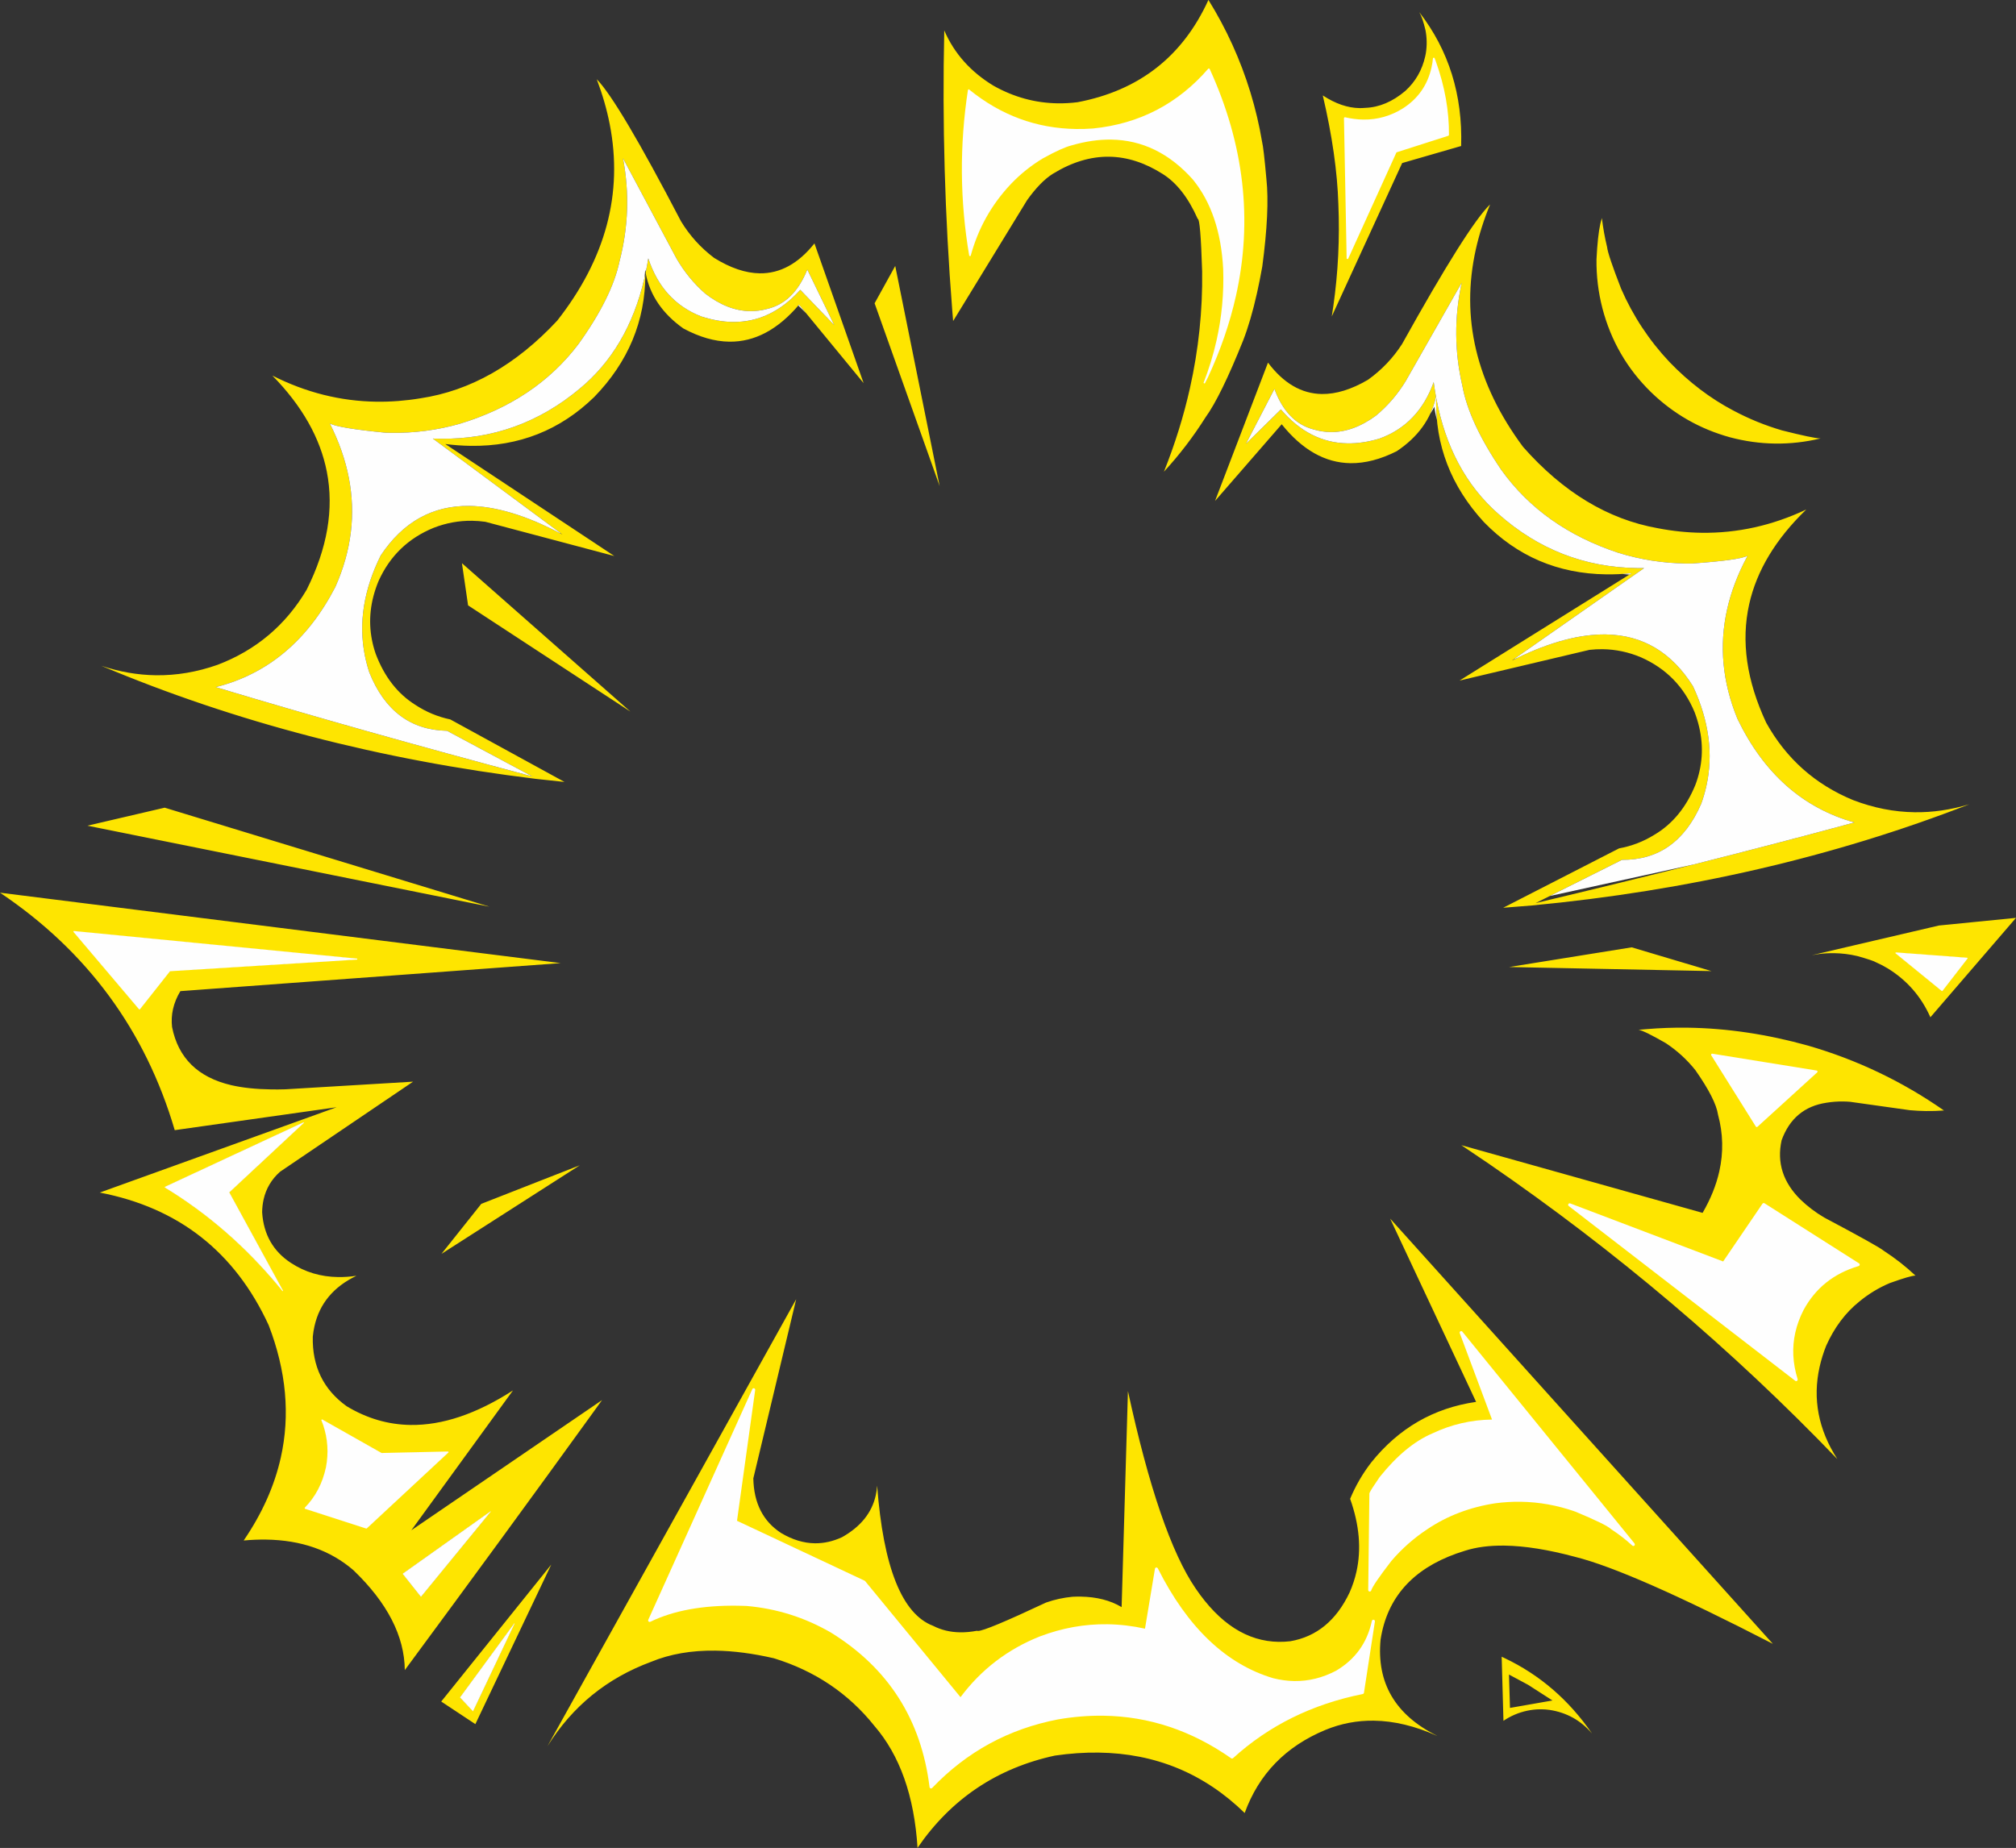 <?xml version="1.0" encoding="UTF-8"?>
<!DOCTYPE svg PUBLIC '-//W3C//DTD SVG 1.0//EN'
          'http://www.w3.org/TR/2001/REC-SVG-20010904/DTD/svg10.dtd'>
<svg height="897.6" preserveAspectRatio="xMidYMid meet" version="1.0" viewBox="-18.7 360.3 979.1 897.6" width="979.1" xmlns="http://www.w3.org/2000/svg" xmlns:xlink="http://www.w3.org/1999/xlink" zoomAndPan="magnify"
><rect x="-18.7" y="360.3" width="979.1" height="897.6" fill="#333333" stroke="none"/><g
  ><g fill="#fee500" id="change1_1"
    ><path d="M634.361,417.572L634.389,417.578L634.361,417.578L634.361,417.572 Z M677.622,388.466L678.355,390.394Q684.816,408.44,684.656,425.898L659.263,434.022L635.669,485.986L634.361,417.578L634.389,417.578Q639.019,418.67,643.418,418.73Q653.853,418.873,662.983,413.143Q673.993,405.99,676.86,393.191Q677.369,390.918,677.622,388.466 Z M670.637,366.299L670.637,366.304Q672.137,368.777,673.61,374.95Q674.673,380.549,673.779,386.173Q673.644,386.913,673.482,387.635Q671.226,397.706,663.818,404.457Q654.527,412.331,644.366,412.69Q642.986,412.824,641.592,412.805Q632.944,412.687,623.765,406.676L623.736,406.681Q630.573,435.808,631.295,459.523Q632.351,484.42,628.838,509.091L628.09,514.005L662.279,439.505L690.925,431.219Q692.056,393.981,670.666,366.299 Z M568.438,393.81Q593.586,448.78,581.197,504.084Q576.823,523.608,567.771,543.174L566.118,546.452Q570.118,536.193,572.461,525.732Q576.298,508.606,575.691,490.943Q574.27,463.718,560.909,447.306Q543.766,428.08,520.954,427.769Q511.698,427.643,501.507,430.631Q497.08,431.745,487.842,436.804Q479.07,442.04,472.027,449.431Q457.783,464.516,452.369,484.578Q445.541,444.454,451.729,404.029L451.757,404.029Q474.954,422.904,503.97,423.299Q508.014,423.354,512.172,423.05Q546.096,419.632,568.438,393.81 Z M759.274,466.196L759.132,466.765Q758.806,467.765,758.516,469.059Q757.232,474.79,756.66,486.278Q756.516,498.32,759.523,509.987Q765.732,533.787,783.151,550.793Q799.503,566.617,821.42,572.69Q832.378,575.607,843.37,575.757Q854.383,575.907,865.429,573.279L865.434,573.258L865.412,573.263Q862.02,573.212,846.762,569.358Q834.449,565.758,823.128,559.72Q806.328,550.898,792.126,536.162Q777.283,520.406,768.621,500.553Q762.147,483.893,761.798,480.256Q760.116,473.303,759.274,466.196 Z M568.192,360.259Q549.445,401.452,504.601,409.952Q499.757,410.553,495.047,410.489Q478.613,410.265,463.821,401.941Q447.136,391.825,439.92,375.139L439.894,375.144Q438.373,442.324,443.747,510.618L444.203,516.238L480.155,457.484Q486.588,448.491,492.641,444.713Q506.419,436.241,520.002,436.426Q533.051,436.603,545.92,444.77Q556.136,451.141,562.995,466.631Q563.009,466.628,563.022,466.628Q564.347,466.646,565.137,492.146Q565.518,520.676,559.203,548.864Q554.642,569.226,546.587,589.408L546.592,589.413Q557.899,577.109,566.799,562.996Q574.201,552.762,585.061,525.649Q588.753,516.145,591.76,502.72Q593.127,496.621,594.352,489.712Q597.971,462.526,596.353,447.284Q595.002,432.14,594.245,429.164Q592.191,416.963,588.571,405.132Q581.295,381.372,568.192,360.259 Z M416.068,489.507Q411.067,498.557,406.065,507.609L421.855,551.996L437.647,596.382L416.087,489.522L416.068,489.507 Z M205.649,633.885Q207.139,644.117,208.631,654.351L248.05,680.15L287.47,705.95L205.673,633.885 Z M271.13,398.824Q275.313,409.854,277.423,420.64Q287.273,471.005,251.915,516.057Q221.885,548.293,185.484,553.772Q174.663,555.562,164.139,555.419Q137.966,555.063,113.627,542.753L113.596,542.747L113.597,542.751Q135.221,564.827,140.035,589.438Q145.339,616.556,130.233,646.751Q114.967,672.561,86.989,683.214Q72,688.498,56.975,688.293Q43.833,688.114,30.664,683.741L30.633,683.736L30.635,683.747Q128.261,724.801,241.591,738.629L255.456,740.116L199.994,709.754Q190.859,707.833,183.056,702.701Q170.024,694.532,163.754,677.858Q162.603,674.507,161.944,671.141Q159.18,657.011,165.112,642.625Q173.329,624.268,191.922,616.669Q201.043,613.126,210.585,613.256Q213.771,613.3,217.004,613.753L279.639,630.378L279.639,630.372L197.576,575.999L197.572,575.986L197.602,575.981Q203.9,576.783,209.9,576.865Q245.05,577.343,269.925,553.105Q294.675,527.602,294.716,493.586L294.687,493.58Q287.015,529.031,262.956,548.994Q233.235,573.935,194.896,573.412Q193.242,573.39,191.573,573.326L191.544,573.319L191.547,573.341L254.506,619.972Q229.036,606.32,209.3,606.051Q182.451,605.686,166.211,630.087Q153.851,654.965,158.45,678.476Q159.285,682.747,160.679,686.972Q171.875,714.773,198.407,715.275L239.801,737.436Q154.523,714.677,86.081,694.059Q123.917,684.529,144.18,645.38Q155.913,618.969,150.693,592.28Q148.133,579.191,141.496,566.036L141.491,566.036L141.522,566.026Q145.807,568.259,168.332,570.463Q169.834,570.522,171.332,570.542Q188.112,570.77,204.348,566.22Q241.219,555.108,262.135,527.574Q278.473,504.872,282.193,487.179Q288.627,462.4,283.88,437.257L283.909,437.252L309.822,485.812Q315.471,495.594,323.773,502.878Q334.6,511.276,345.573,511.426Q349.742,511.482,353.931,510.349Q366.961,507.262,373.378,491.222L386.465,518.228L369.97,501.077Q355.703,516.934,337.119,516.68Q329.805,516.581,321.824,513.986Q302.995,506.627,296.146,485.788Q295.574,489.378,294.849,492.829L294.85,492.834Q294.876,492.968,294.903,493.106Q298.03,509.094,313.16,519.829Q324.82,526.118,335.47,526.264Q353.944,526.515,369.38,508.279L400.729,546.401L376.851,478.526Q365.128,493.262,350.275,493.06Q339.946,492.919,328.104,485.555Q318.346,478.173,312.037,467.783Q281.688,409.556,271.159,398.824 Z M704.944,459.638Q694.127,470.079,662.202,527.459Q655.613,537.673,645.658,544.787Q633.619,551.826,623.29,551.685Q608.437,551.483,597.121,536.432L571.402,603.632L603.778,566.378Q618.712,585.028,637.185,585.279Q647.836,585.424,659.662,579.454Q675.079,569.136,678.64,553.239Q678.671,553.104,678.7,552.968L678.702,552.972L678.702,552.963L678.701,552.967Q678.071,549.491,677.597,545.89Q670.184,566.534,651.161,573.378Q643.111,575.754,635.798,575.655Q617.214,575.402,603.384,559.163L586.428,575.858L600.246,549.218Q606.225,565.427,619.164,568.868Q623.322,570.115,627.49,570.172Q638.463,570.321,649.515,562.221Q658.013,555.166,663.926,545.541L691.151,497.704L691.181,497.71Q685.75,522.715,691.507,547.66Q694.744,565.448,710.457,588.586Q730.616,616.68,767.172,628.792Q783.276,633.783,800.057,634.011Q801.555,634.032,803.058,634.014Q825.634,632.424,829.979,630.308L830.009,630.314L830.007,630.319Q823.012,643.287,820.096,656.303Q814.151,682.84,825.161,709.56Q844.35,749.247,881.912,759.804Q812.934,778.55,727.068,798.979L769.05,777.953Q795.586,778.173,807.534,750.688Q809.044,746.502,809.995,742.255Q815.232,718.879,803.554,693.673Q787.986,668.839,761.136,668.473Q741.4,668.204,715.567,681.158L779.772,636.258L779.777,636.237L779.747,636.242Q778.077,636.261,776.424,636.239Q738.084,635.717,709.054,609.976Q685.547,589.365,678.843,553.718L678.815,553.723Q677.929,587.728,701.976,613.895Q726.181,638.803,761.331,639.281Q767.331,639.363,773.649,638.733L773.678,638.739L773.675,638.751L690.161,690.87L690.161,690.875L753.225,675.962Q756.469,675.597,759.656,675.64Q769.197,675.77,778.219,679.56Q796.597,687.663,804.311,706.236Q809.849,720.778,806.702,734.828Q805.952,738.175,804.71,741.494Q797.988,757.991,784.738,765.801Q776.797,770.719,767.615,772.391L711.346,801.231L725.247,800.122Q838.91,789.385,937.618,751.005L937.621,750.994L937.59,750.999Q924.306,755.011,911.164,754.832Q896.14,754.628,881.3,748.938Q853.623,737.527,839.065,711.31Q824.787,680.715,830.827,653.752Q836.307,629.289,858.513,607.816L858.482,607.816Q833.824,619.446,807.659,619.09Q797.135,618.946,786.367,616.862Q750.128,610.394,720.987,577.352Q686.869,531.354,698.087,481.276Q700.49,470.551,704.973,459.639 Z M61.287,752.616Q42.53,756.988,23.774,761.361L23.773,761.366L121.389,781.038L219.016,800.713L61.287,752.616 Z M773.757,820.451L714.242,830.018L763.366,831.004L812.49,831.99Q793.123,826.22,773.757,820.451 Z M901.962,823.126L919.342,824.426L936.71,825.725L936.704,825.747Q930.6,833.629,924.495,841.509L901.962,823.126 Z M960.399,806.141L922.96,809.855L861.254,824.269L864.393,823.741Q868.225,823.235,872.032,823.287Q877.725,823.364,883.358,824.691Q891.021,826.847,892.399,827.719Q895.314,829.004,898.046,830.646Q912.129,839.305,918.821,854.424L960.399,806.141 Z M17.123,812.746L85.945,819.456L154.791,826.17L63.761,831.837Q56.403,841.144,49.045,850.451Q33.073,831.598,17.101,812.746 Z M812.856,872.625L838.165,876.714L863.508,880.808L834.492,907.235Q823.659,889.93,812.827,872.625 Z M262.791,926.35Q238.914,935.704,215.037,945.058L205.372,957.203L195.707,969.348L262.811,926.365L262.815,926.35 Z M128.801,905.579L92.467,939.447L118.644,987.355L116.921,985.23Q92.546,955.857,61.384,936.951L128.801,905.579 Z M837.872,945.401L883.752,974.563Q865.4,979.989,856.574,996.268Q853.76,1001.777,852.498,1007.411Q849.978,1018.657,853.645,1030.402L853.639,1030.427L743.628,945.522L818.461,973.931L837.872,945.401 Z M800.922,859.485Q790.867,859.348,780.95,860.185L777.112,860.516L777.11,860.522Q779.69,860.873,790.247,866.946Q798.498,872.368,804.669,880.092Q814.56,894.192,815.688,901.759Q819.398,915.478,816.307,929.274Q814.054,939.332,808.187,949.43L691.009,916.55L704.241,925.479Q797.016,989.243,873.572,1068.972L873.578,1068.946Q859.807,1047.509,865.022,1024.232Q866.161,1019.152,868.202,1013.985Q874.214,1000.61,884.26,992.551Q891.014,986.948,899.091,983.539Q909.237,979.895,911.559,979.908L911.565,979.913L911.565,979.908L911.571,979.913L911.571,979.914L911.595,979.914L911.571,979.908L911.59,979.908Q904.431,973.196,896.194,967.857Q893.897,965.834,867.22,951.676Q860.954,947.987,855.755,942.998Q842.981,930.392,846.565,914.173Q852.302,898.324,868.381,895.927Q872.451,895.268,876.53,895.323Q878.188,895.346,879.847,895.487L908.856,899.564Q912.746,899.918,916.636,899.97Q921.029,900.03,925.423,899.707Q895.063,878.525,859.501,868.221Q829.647,859.876,800.922,859.485 Z M137.591,1049.963L166.557,1066.339L198.913,1065.611L198.913,1065.615L159.251,1102.523L129.454,1092.894Q137.369,1084.813,139.871,1073.031Q141.878,1062.538,138.516,1052.406L137.591,1049.963 Z M690.939,1007.596L774.574,1110.484L774.568,1110.509Q769.744,1106.092,764.268,1102.535Q761.796,1100.155,746.559,1093.829Q733.396,1089.208,719.791,1089.023Q713.728,1088.94,707.579,1089.739Q688.777,1092.596,674.118,1102.461Q664.2,1109.01,656.474,1118.029Q647.469,1129.713,646.535,1132.631L647.095,1085.773Q647.678,1084.364,651.954,1078.178Q664.286,1062.768,677.283,1057.215Q691.382,1050.536,706.981,1050.557L690.939,1007.596 Z M219.595,1094.456L185.743,1135.797Q181.35,1130.272,176.958,1124.748L198.276,1109.602L219.595,1094.456 Z M-18.688,793.916Q44.748,836.513,66.165,909.259L144.777,898.123L29.766,939.568L29.765,939.571Q87.195,950.619,111.787,1003.996Q124.609,1037.329,117.666,1068.325Q113.042,1088.964,99.655,1108.567L99.671,1108.572Q105.225,1108.061,110.416,1108.131Q136.18,1108.482,152.995,1123.048Q177.657,1146.75,177.902,1171.523Q227.25,1104.682,268.869,1047.054L273.689,1040.382L181.077,1103.602L230.416,1035.704L230.417,1035.697L230.393,1035.702Q203.904,1052.766,180.72,1052.45Q164.348,1052.227,149.625,1043.334Q132.72,1031.16,133.212,1009.59Q133.474,1006.944,134.025,1004.486Q137.709,988.036,154.352,980.027L154.356,980.005L154.333,980.01Q149.797,980.673,145.544,980.615Q132.788,980.441,122.583,973.733Q109.63,965.255,108.61,949.134Q108.66,945.864,109.319,942.924Q111.093,935.005,117.276,929.483L181.913,885.706L119.879,889.412Q116.402,889.51,113.176,889.466Q101.855,889.312,93.617,887.406Q69.337,881.736,64.868,859.178Q64.362,854.754,65.321,850.474Q66.317,846.024,68.896,841.731L253.592,828.113L-18.666,793.916 Z M714.159,1173.686L718.793,1176.175L723.428,1178.664Q729.355,1182.472,735.281,1186.281Q724.962,1188.087,714.643,1189.894L714.159,1173.686 Z M231.146,1148.875L210.992,1191.405Q207.907,1188.101,204.821,1184.796L217.983,1166.835L231.146,1148.875 Z M710.607,1165.032L711.476,1196.166Q716.73,1192.604,722.939,1191.27Q726.015,1190.612,729.161,1190.565Q729.583,1190.559,730.004,1190.565Q731.994,1190.592,733.965,1190.873Q746.292,1192.788,754.392,1202.226L754.398,1202.2Q737.624,1177.899,712.126,1165.744L710.607,1165.032 Z M248.963,1120.351L222.304,1153.536L195.586,1186.795L212.169,1197.768Q230.578,1159.061,248.987,1120.351 Z M347.337,1035.363L338.437,1099.436L400.892,1128.759L447.815,1185.869Q462.873,1165.312,486.539,1155.869Q502.597,1149.763,519.096,1149.987Q528.468,1150.115,537.983,1152.286L537.989,1152.259L542.944,1122.416Q564.782,1165.841,599.448,1176.176Q604.756,1177.507,609.906,1177.578Q620.608,1177.723,630.628,1172.42Q644.644,1164.094,648.205,1148.198Q648.25,1147.999,648.293,1147.798L648.321,1147.804L642.999,1182.429Q605.927,1189.862,579.649,1213.751Q550.616,1193.403,517.186,1192.948Q506.345,1192.8,495.043,1194.745Q458.869,1201.699,433.477,1228.271Q427.394,1178.783,385.31,1152.707Q366.054,1141.541,343.882,1139.631Q341.732,1139.547,339.641,1139.518Q313.718,1139.165,296.814,1147.397L347.337,1035.363 Z M656.431,952.199L698.191,1041.242Q667.267,1045.682,647.226,1070.711Q640.956,1078.851,637.013,1088.336Q643.762,1107.305,640.074,1123.77Q638.926,1128.894,636.767,1133.776Q627.149,1154.168,608.001,1157.5Q605.13,1157.835,602.34,1157.798Q579.391,1157.485,561.98,1131.877Q544.29,1106.046,529.104,1036.005L529.103,1036.009L526.035,1140.899L526.029,1140.926Q517.786,1135.992,506.031,1135.832Q504.158,1135.807,502.196,1135.903Q495.607,1136.511,489.338,1138.712Q459.861,1152.565,456.23,1152.516Q455.939,1152.512,455.815,1152.418Q451.523,1153.228,447.619,1153.175Q440.416,1153.077,434.527,1150.043Q411.794,1141.468,407.292,1081.943L407.292,1081.946Q407.127,1084.394,406.615,1086.679Q403.782,1099.326,390.304,1106.934Q383.682,1110.016,377.024,1109.925Q368.901,1109.814,360.725,1104.983Q347.509,1096.454,347.165,1078.396L367.979,991.364L247.213,1208.445L247.214,1208.451Q265.384,1179.387,297.531,1167.5Q311.24,1161.837,328.708,1162.075Q341.87,1162.254,357.166,1165.783Q387.089,1174.984,405.928,1198.581Q424.544,1220.12,426.911,1257.866Q451.339,1222.237,493.609,1213.054Q504.615,1211.455,514.89,1211.595Q556.289,1212.159,585.797,1240.939Q596.107,1212.578,624.988,1200.591Q636.302,1195.923,648.538,1196.09Q663.234,1196.29,679.259,1203.464L679.265,1203.437Q648.768,1188.278,651.806,1156.667Q652.115,1154.677,652.543,1152.768Q659.023,1123.849,692.654,1113.594Q700.974,1110.908,712,1111.059Q726.762,1111.26,746.373,1116.544Q773.628,1123.349,842.264,1158.746L842.27,1158.72L656.431,952.199 Z"
    /></g
    ><g fill="#fefefe" id="change2_1"
    ><path d="M634.38,417.248L634.394,417.262L634.237,417.391L634.38,417.248 Z M634.196,417.773L634.316,417.893L634.304,417.903L634.196,417.773 Z M677.949,388.342L677.274,388.43Q677.024,390.862,676.519,393.115Q673.683,405.774,662.792,412.85L662.792,412.854Q653.752,418.521,643.423,418.38Q639.063,418.321,634.469,417.243L634.466,417.243L634.46,417.236L634.432,417.23L634.423,417.238L634.394,417.234L634.366,417.234L634.077,417.524L634.011,417.579L634.011,417.584L634.011,417.589L634.012,417.59L634.011,417.59L635.32,485.993L635.988,486.131L659.518,434.307L684.762,426.231L685.006,425.901Q685.165,408.381,678.684,390.276L678.681,390.27L677.949,388.342 Z M369.38,508.279Q369.193,508.5,369.005,508.718L369.031,508.718L372.756,512.384L369.38,508.279 Z M568.182,393.588Q545.927,419.309,512.138,422.713L512.135,422.713Q507.999,423.015,503.975,422.96Q475.076,422.567,451.97,403.772L451.822,403.702L451.82,403.702L451.759,403.696L451.733,403.695L451.394,403.983Q445.199,444.459,452.035,484.635L452.696,484.667Q458.087,464.687,472.272,449.665Q479.28,442.312,488.005,437.101L488.004,437.105Q497.205,432.063,501.59,430.96L501.602,430.956Q511.744,427.982,520.949,428.108Q543.612,428.416,560.656,447.531L560.656,447.536Q573.939,463.856,575.353,490.961Q575.957,508.578,572.131,525.658Q569.792,536.094,565.802,546.329L566.42,546.605L568.073,543.327L568.078,543.316Q577.146,523.718,581.527,504.158Q593.942,448.743,568.746,393.669L568.182,393.588 Z M773.649,638.733Q771.374,638.96,769.142,639.094L769.171,639.095Q770.887,639.265,772.634,639.4L773.675,638.751L773.678,638.739L773.649,638.733 Z M283.909,437.252L283.88,437.257Q288.627,462.4,282.193,487.179Q278.473,504.872,262.135,527.574Q241.219,555.108,204.348,566.22Q188.112,570.77,171.332,570.542Q169.834,570.522,168.332,570.463Q145.807,568.259,141.522,566.026L141.491,566.036L141.496,566.036Q148.133,579.191,150.693,592.28Q155.913,618.969,144.18,645.38Q123.917,684.529,86.081,694.059Q154.523,714.677,239.801,737.436L198.407,715.275Q171.875,714.773,160.679,686.972Q159.285,682.747,158.45,678.476Q153.851,654.965,166.211,630.087Q182.451,605.686,209.3,606.051Q228.498,606.313,253.121,619.237L253.145,619.238Q253.45,619.328,253.758,619.418L191.547,573.341L191.544,573.319L191.573,573.326Q193.242,573.39,194.896,573.412Q233.235,573.935,262.956,548.994Q286.363,529.571,294.26,495.487L294.285,495.488Q294.515,493.441,294.665,491.356Q294.8,491.868,294.944,492.372Q295.612,489.141,296.146,485.788Q302.995,506.627,321.824,513.986Q329.805,516.581,337.119,516.68Q355.703,516.934,369.97,501.077L386.465,518.228L373.378,491.222Q366.961,507.262,353.931,510.349Q349.742,511.482,345.573,511.426Q334.6,511.276,323.773,502.878Q315.471,495.594,309.822,485.812L283.909,437.252 Z M691.151,497.704L663.926,545.541Q658.013,555.166,649.515,562.221Q638.463,570.321,627.49,570.172Q623.322,570.115,619.164,568.868Q606.225,565.427,600.246,549.218L586.428,575.858L603.384,559.163Q617.214,575.402,635.798,575.655Q643.111,575.754,651.161,573.378Q670.184,566.534,677.597,545.89Q678.071,549.491,678.701,552.963L678.702,552.967L678.702,552.968L678.7,552.972Q678.671,553.104,678.64,553.239Q677.693,557.47,675.905,561.305Q676.979,559.659,677.94,557.877Q678.19,560.61,679.152,564.209Q678.676,559.062,678.815,553.723L678.843,553.718Q685.547,589.365,709.054,609.976Q738.084,635.717,776.424,636.239Q778.077,636.261,779.747,636.242L779.777,636.237L779.772,636.258L716.313,680.636Q717.093,680.315,717.871,680.008L717.9,680.009Q742.296,668.216,761.136,668.473Q787.986,668.839,803.554,693.673Q815.232,718.879,809.995,742.255Q809.044,746.502,807.534,750.688Q795.586,778.173,769.05,777.953L733.946,795.534L803.618,780.249L803.648,780.249Q845.175,769.788,881.912,759.804Q844.35,749.247,825.161,709.56Q814.151,682.84,820.096,656.303Q823.012,643.287,830.007,630.319L830.009,630.314L829.979,630.308Q825.634,632.424,803.058,634.014Q801.555,634.032,800.057,634.011Q783.276,633.783,767.172,628.792Q730.616,616.68,710.457,588.586Q694.744,565.448,691.507,547.66Q685.75,522.715,691.181,497.71L691.151,497.704 Z M901.979,822.9L901.819,823.301L924.352,841.684L924.674,841.648Q927.726,837.707,930.779,833.767Q933.83,829.828,936.884,825.886L936.926,825.797L936.93,825.774L936.727,825.499L919.359,824.2L901.979,822.9 Z M17.104,812.514L16.924,812.896L21.488,818.283Q35.166,834.428,48.868,850.601L49.227,850.595Q56.552,841.329,63.878,832.064L63.855,832.064L154.805,826.402L154.813,825.938L85.967,819.225L17.146,812.515L17.126,812.514 Z M812.833,872.107C812.644,872.105,812.469,872.206,812.375,872.371C812.283,872.536,812.288,872.738,812.388,872.899Q823.221,890.204,834.053,907.51C834.134,907.64,834.269,907.727,834.421,907.747C834.442,907.751,834.464,907.752,834.485,907.752C834.615,907.754,834.742,907.707,834.84,907.618L863.856,881.191C864.003,881.057,864.059,880.851,864.003,880.661C863.946,880.47,863.786,880.329,863.59,880.298L838.248,876.204L812.939,872.115L812.863,872.108 Z M128.729,905.425L61.312,936.797L61.295,937.096Q92.432,955.987,116.79,985.339L116.79,985.343L118.512,987.462L118.794,987.274L92.679,939.481L128.916,905.703L128.729,905.425 Z M837.883,944.665C837.644,944.661,837.408,944.775,837.264,944.987L818.179,973.036L743.889,944.834C743.807,944.803,743.722,944.787,743.639,944.786C743.375,944.783,743.121,944.921,742.986,945.163C742.807,945.481,742.889,945.882,743.178,946.105L853.189,1031.01C853.317,1031.109,853.472,1031.161,853.629,1031.163C853.717,1031.164,853.807,1031.15,853.892,1031.118C854.129,1031.032,854.305,1030.83,854.358,1030.583L854.364,1030.558L854.348,1030.182Q850.74,1018.625,853.216,1007.572Q854.455,1002.037,857.222,996.619L857.222,996.624Q865.901,980.608,883.962,975.269C884.239,975.187,884.442,974.951,884.482,974.665C884.522,974.379,884.391,974.096,884.147,973.941L838.267,944.78C838.148,944.704,838.015,944.667,837.883,944.665 Z M137.724,1049.728L137.339,1050.058L138.263,1052.502Q141.599,1062.561,139.606,1072.98Q137.12,1084.683,129.261,1092.705L129.371,1093.15L159.168,1102.779L159.435,1102.72L199.097,1065.814L199.183,1065.62L199.183,1065.614L198.907,1065.341L166.625,1066.068L137.724,1049.728 Z M690.95,1006.86C690.821,1006.858,690.692,1006.89,690.574,1006.957C690.261,1007.137,690.124,1007.516,690.25,1007.854L705.924,1049.829L705.895,1049.828Q690.724,1050.033,676.968,1056.55L676.966,1056.55Q663.815,1062.179,651.38,1077.719L651.349,1077.76Q647.027,1084.011,646.415,1085.492L646.36,1085.765L645.799,1132.622C645.795,1132.986,646.058,1133.299,646.417,1133.357C646.454,1133.363,646.489,1133.366,646.526,1133.367C646.845,1133.371,647.136,1133.167,647.236,1132.855Q648.13,1130.064,657.034,1118.508L657.033,1118.513Q664.692,1109.567,674.524,1103.075L674.53,1103.072Q689.048,1093.301,707.679,1090.468L707.678,1090.472Q713.774,1089.677,719.781,1089.759Q733.265,1089.942,746.315,1094.524L746.313,1094.524Q761.388,1100.784,763.757,1103.065L763.867,1103.152Q769.293,1106.677,774.071,1111.052C774.205,1111.176,774.38,1111.243,774.558,1111.245C774.635,1111.246,774.713,1111.236,774.788,1111.212C775.038,1111.133,775.229,1110.927,775.286,1110.671L775.291,1110.645L775.145,1110.019L691.51,1007.132C691.369,1006.957,691.162,1006.863,690.95,1006.86 Z M219.534,1094.372L198.216,1109.517L176.897,1124.663L176.876,1124.813Q181.272,1130.341,185.662,1135.862L185.824,1135.863L219.675,1094.522L219.534,1094.372 Z M231.062,1148.814L217.899,1166.774L204.737,1184.734L204.745,1184.867Q207.831,1188.171,210.916,1191.476L211.086,1191.45L231.239,1148.92L231.062,1148.814 Z M347.347,1034.627C347.06,1034.623,346.789,1034.788,346.666,1035.061L296.143,1147.094C296.016,1147.377,296.079,1147.709,296.301,1147.925C296.439,1148.059,296.62,1148.131,296.804,1148.133C296.917,1148.135,297.031,1148.11,297.137,1148.059Q313.883,1139.903,339.631,1140.254Q341.704,1140.283,343.853,1140.367L343.842,1140.366Q365.837,1142.266,384.94,1153.344L384.94,1153.348Q426.709,1179.233,432.747,1228.361C432.781,1228.643,432.976,1228.88,433.246,1228.969C433.318,1228.994,433.393,1229.006,433.467,1229.007C433.669,1229.009,433.866,1228.93,434.009,1228.78Q459.234,1202.382,495.168,1195.47L495.167,1195.475Q506.404,1193.537,517.176,1193.684Q550.378,1194.136,579.226,1214.354C579.351,1214.441,579.495,1214.486,579.639,1214.487C579.821,1214.49,580.002,1214.425,580.144,1214.296Q606.272,1190.544,643.144,1183.15C643.447,1183.09,643.679,1182.846,643.726,1182.541L649.048,1147.916C649.108,1147.528,648.853,1147.162,648.469,1147.083L648.441,1147.077C648.395,1147.068,648.348,1147.063,648.302,1147.062C647.958,1147.057,647.648,1147.295,647.573,1147.644Q647.529,1147.848,647.487,1148.036L647.487,1148.037Q643.995,1163.623,630.253,1171.788L630.25,1171.792Q620.411,1176.985,609.916,1176.842Q604.869,1176.773,599.661,1175.47L599.658,1175.47Q565.297,1165.226,543.602,1122.085C543.477,1121.837,543.226,1121.683,542.955,1121.68C542.915,1121.679,542.874,1121.682,542.834,1121.688C542.519,1121.736,542.27,1121.98,542.218,1122.295L537.386,1151.397Q528.182,1149.375,519.106,1149.252Q502.466,1149.025,486.278,1155.181L486.266,1155.185Q462.845,1164.531,447.786,1184.673L401.461,1128.291L401.205,1128.093L339.241,1099.001L348.066,1035.465C348.116,1035.102,347.893,1034.758,347.541,1034.656C347.477,1034.638,347.411,1034.628,347.347,1034.627 Z"
    /></g
  ></g
></svg
>
